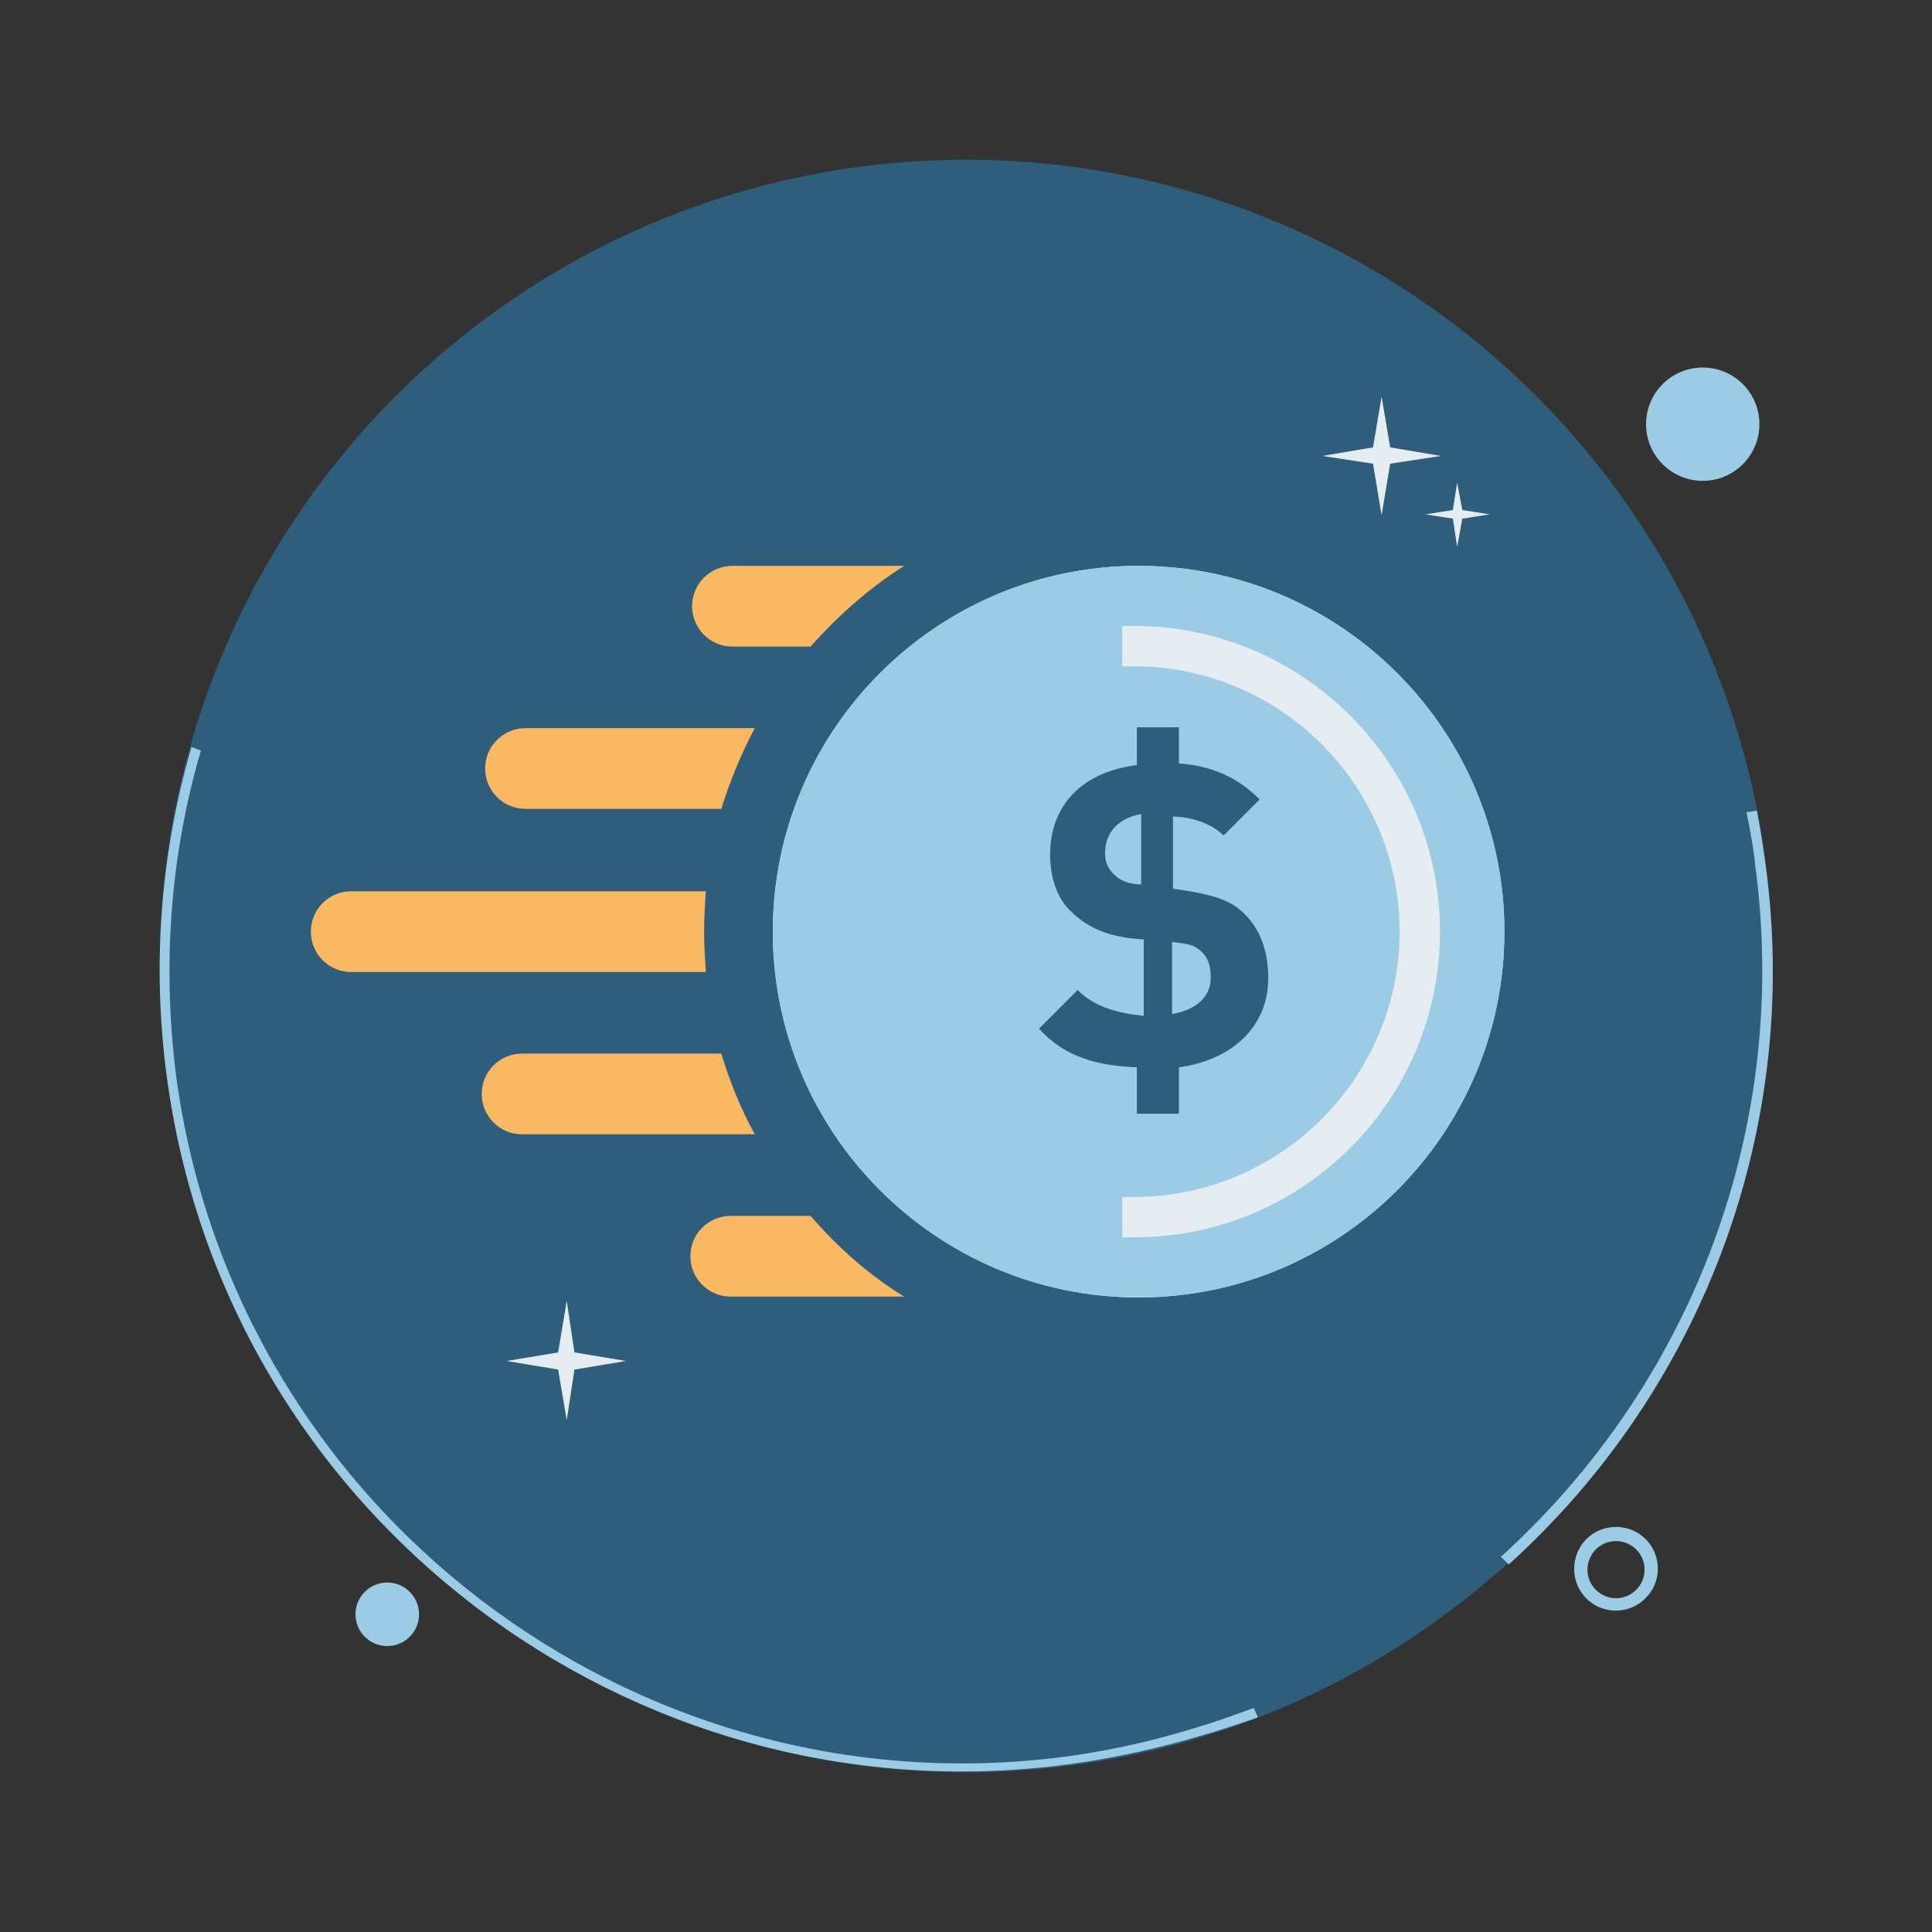 <?xml version="1.0" encoding="utf-8"?>
<!-- Generator: Adobe Illustrator 22.1.0, SVG Export Plug-In . SVG Version: 6.00 Build 0)  -->
<svg version="1.1" id="Layer_1" xmlns="http://www.w3.org/2000/svg" xmlns:xlink="http://www.w3.org/1999/xlink" x="0px" y="0px"
	 width="225px" height="225px" viewBox="0 0 225 225" style="enable-background:new 0 0 225 225;" xml:space="preserve">
<rect x="0" y="0" width="225" height="225" fill="#333333" stroke="none"/>
<style type="text/css">
	.st0{fill:#2F5D7C;}
	.st1{fill:#9CCBE5;}
	.st2{fill:#9CCBE5;stroke:#9CCBE5;stroke-width:1.145;stroke-miterlimit:10;}
	.st3{fill:#E6EDF2;}
	.st4{fill:#F9B862;}
</style>
<g>
	<g>
		<circle class="st0" cx="112.5" cy="112.5" r="93.9"/>
		<circle class="st1" cx="45.1" cy="188" r="3.7"/>
		<ellipse class="st1" cx="198.3" cy="49.4" rx="6.6" ry="6.6"/>
	</g>
	<g>
		<g>
			<path class="st2" d="M188.2,187c-2.4,0-4.3-1.9-4.3-4.3c0-2.4,1.9-4.3,4.3-4.3c2.4,0,4.3,1.9,4.3,4.3S190.5,187,188.2,187z
				 M188.2,178.9c-2.2,0-3.9,1.8-3.9,3.9c0,2.2,1.8,3.9,3.9,3.9c2.2,0,3.9-1.8,3.9-3.9C192.1,180.6,190.3,178.9,188.2,178.9z"/>
		</g>
	</g>
	<g>
		<path class="st1" d="M175.7,182.2l-0.9-0.9c22.5-20.4,33.7-50.4,29.6-80.6c-0.2-2.1-0.6-4.1-1-6.1l1.2-0.2c0.4,2,0.7,4.1,1,6.2
			C209.8,131,198.5,161.6,175.7,182.2z"/>
	</g>
	<g>
		<path class="st1" d="M124.2,205.5c-51,6.7-98.1-29.3-104.8-80.3c-1.7-12.9-0.7-25.8,2.9-38.2l1.1,0.4c-3.6,12.3-4.5,25-2.9,37.8
			c6.7,50.4,53.2,85.9,103.4,79.4c7.6-1,15-3,22.1-5.7l0.5,1.1C139.4,202.5,131.9,204.5,124.2,205.5z"/>
	</g>
	<g>
		<g>
			<path class="st3" d="M132.6,65.9C109.1,65.9,90,85,90,108.5s19.1,42.6,42.6,42.6s42.6-19.1,42.6-42.6S156.1,65.9,132.6,65.9z"/>
			<path class="st1" d="M132.6,65.9C109.1,65.9,90,85,90,108.5s19.1,42.6,42.6,42.6s42.6-19.1,42.6-42.6S156.1,65.9,132.6,65.9z
				 M132.1,144.1h-1.4v-4.7h1.4c17,0,30.9-13.9,30.9-30.9s-13.9-30.9-30.9-30.9h-1.4v-4.7h1.4c19.6,0,35.6,16,35.6,35.6
				S151.8,144.1,132.1,144.1z"/>
			<path class="st4" d="M85.3,75.3h9.1c3.2-3.6,6.8-6.8,10.9-9.4h-20c-2.6,0-4.7,2.1-4.7,4.7S82.7,75.3,85.3,75.3z"/>
			<path class="st4" d="M87.9,84.8H61.2c-2.6,0-4.7,2.1-4.7,4.7s2.1,4.7,4.7,4.7H84C85,91,86.3,87.8,87.9,84.8z"/>
			<path class="st4" d="M82,108.5c0-1.6,0.1-3.2,0.2-4.7H40.9c-2.6,0-4.7,2.1-4.7,4.7s2.1,4.7,4.7,4.7h41.3
				C82.1,111.6,82,110.1,82,108.5z"/>
			<path class="st4" d="M84,122.7H60.8c-2.6,0-4.7,2.1-4.7,4.7c0,2.6,2.1,4.7,4.7,4.7h27.1C86.3,129.2,85,126,84,122.7z"/>
			<path class="st4" d="M94.4,141.6h-9.3c-2.6,0-4.7,2.1-4.7,4.7c0,2.6,2.1,4.7,4.7,4.7h20.2C101.2,148.5,97.6,145.3,94.4,141.6z"/>
		</g>
		<g>
			<path class="st0" d="M146.7,93.1l-4.2,4.2c-1.5-1.5-4-2.2-5.9-2.2v8.4c5.2,0.7,6.9,1.5,8.4,3c1.7,1.7,2.7,4.2,2.7,7.4
				c0,5.9-4.5,9.6-10.4,10.4v5.4h-4.9v-5.4c-4.7-0.2-8.4-1.2-11.4-4.5l4.5-4.5c2,2,4.7,2.7,7.7,3v-8.9c-4.2-0.2-6.7-1.5-8.4-3.2
				c-1.7-1.5-2.5-4-2.5-6.7c0-5.7,3.7-9.6,10.1-10.4v-4.4h4.9v4.2C141,89.2,144,90.4,146.7,93.1z M128.7,99.3c0,1,0.2,1.7,1,2.5
				c0.7,0.7,1.7,1.2,3.2,1.2v-8.2C130.1,95.3,128.7,97.1,128.7,99.3z M141,113.9c0-1.2-0.2-2.2-1-3c-1-1-2-1-3.5-1.2v8.4
				C139.3,117.6,141,116.1,141,113.9z"/>
		</g>
		<g>
			<g>
				<polygon class="st3" points="167.8,53.1 161.9,54 160.9,60 159.9,54 154,53.1 159.9,52.1 160.9,46.2 161.9,52.1 				"/>
			</g>
		</g>
		<g>
			<g>
				<polygon class="st3" points="173.5,59.9 170.3,60.4 169.7,63.7 169.2,60.4 166,59.9 169.2,59.4 169.7,56.2 170.3,59.4 				"/>
			</g>
		</g>
		<g>
			<g>
				<polygon class="st3" points="72.9,158.5 66.9,159.5 66,165.4 65,159.5 59,158.5 65,157.5 66,151.5 66.9,157.5 				"/>
			</g>
		</g>
	</g>
</g>
</svg>
